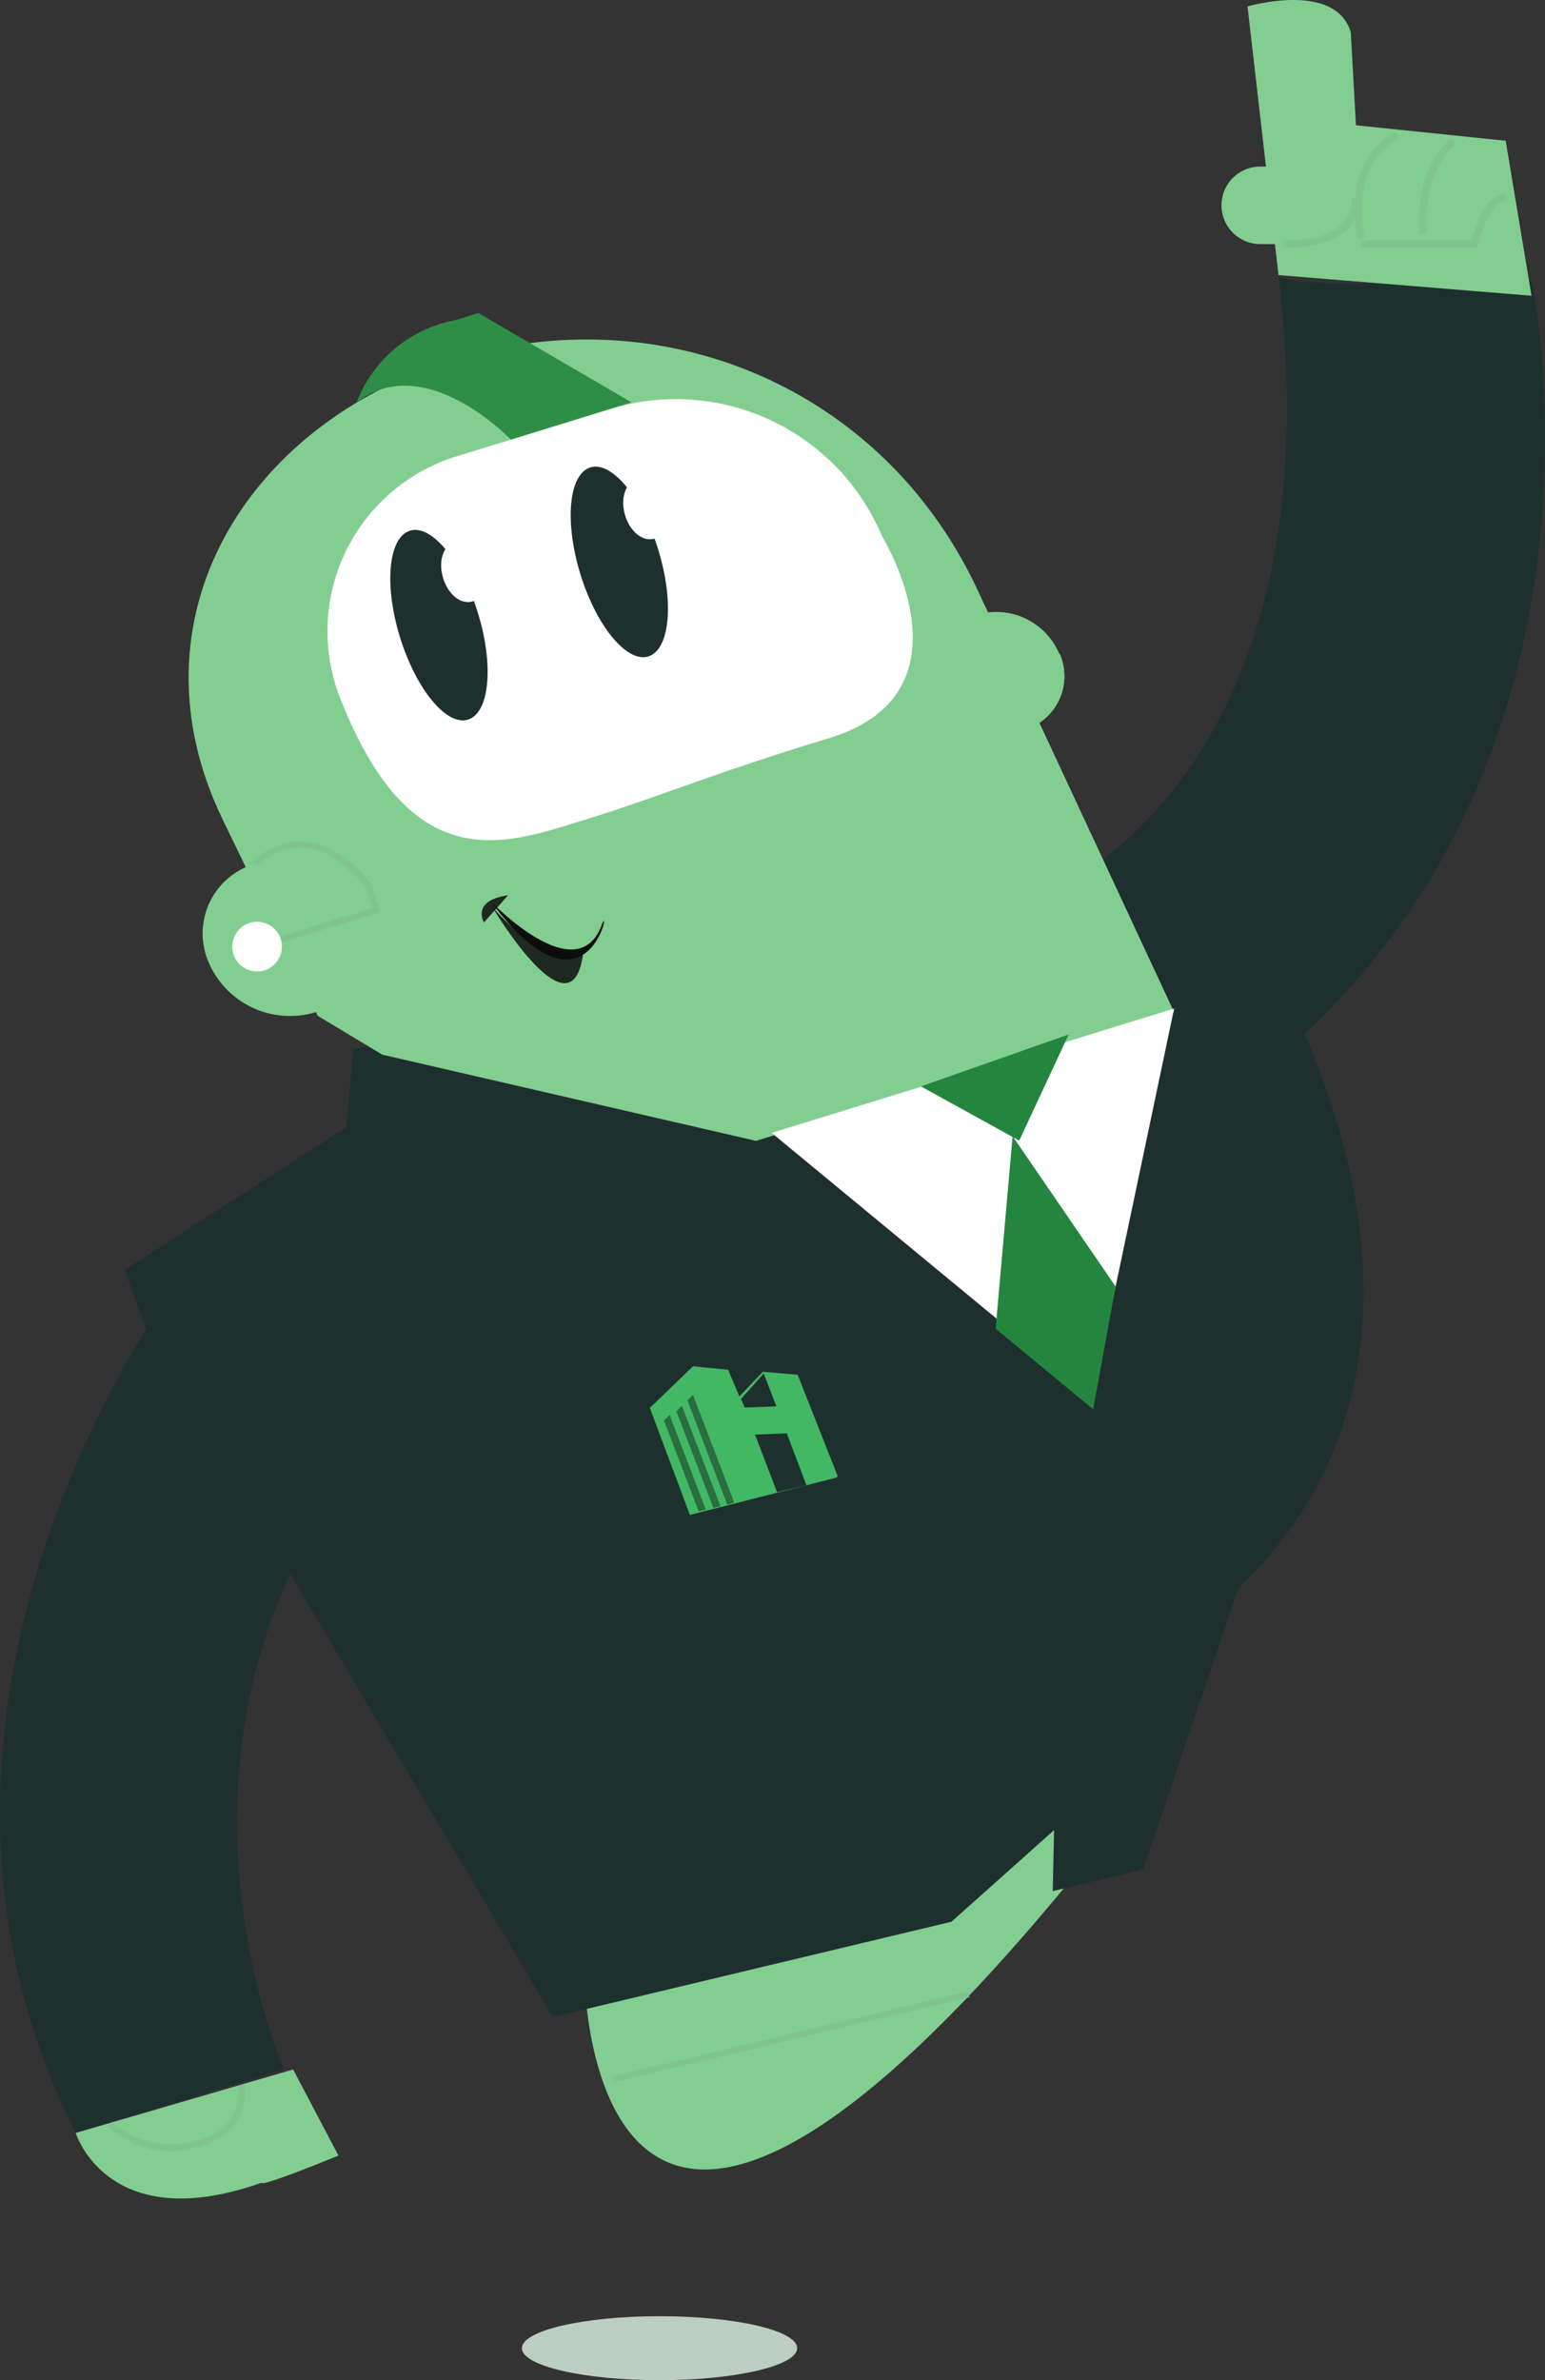 <svg xmlns="http://www.w3.org/2000/svg" viewBox="0 0 170.55 262.6"><rect x="0" y="0" width="170.55" height="262.6" fill="#333333" stroke="none"/><defs><style>.cls-1{isolation:isolate;}.cls-2{fill:#1e302e;}.cls-3,.cls-6{fill:#82ce91;}.cls-13,.cls-15,.cls-4,.cls-6{mix-blend-mode:multiply;}.cls-5{fill:#80c48d;}.cls-7{fill:#fff;}.cls-8,.cls-9{fill:#0c0d0d;}.cls-9{opacity:0.84;}.cls-10{fill:#24853f;}.cls-11,.cls-13{fill:#42b764;}.cls-12{fill:#101e15;}.cls-13{opacity:0.52;}.cls-14{fill:#2f8e46;}.cls-15{fill:#bccebf;}</style></defs><g class="cls-1"><g id="Layer_2" data-name="Layer 2"><g id="Layer_1-2" data-name="Layer 1"><path class="cls-2" d="M115.48,98.74c2.86-1.48,32.1-15,25.65-68.39,0,1.71,27.93.57,27.93.57s12,55.85-31.92,88.9l-8,1.71-2.85,1.14-4.56,2.85"/><path class="cls-2" d="M39,115.73l-.76,8.64-24.43,15.7s17.16,60,71.58,54.78,81.19-37.72,55-88.54L123.14,102"/><path class="cls-3" d="M64.58,216.75c-.17-5.61-3.34,67.12,63.75-22.28"/><polyline class="cls-2" points="18.55 150.93 61.03 222.53 105.03 212.02 116.36 201.91 116.21 208.64 126.21 206.25 141.48 161.02 121.2 176.44"/><g class="cls-4"><rect class="cls-5" x="67.06" y="224.37" width="40.44" height="0.68" transform="translate(-49.85 26.45) rotate(-13.44)"/></g><path class="cls-3" d="M116.94,72.18a7.56,7.56,0,0,0-9.08-4.36l-7.25,2.24a6.19,6.19,0,0,0-4,8.37h0a7.58,7.58,0,0,0,9.09,4.35L113,80.54a6.17,6.17,0,0,0,4-8.36Z"/><path class="cls-6" d="M116.94,72.18a7.56,7.56,0,0,0-9.08-4.36l-7.25,2.24a6.19,6.19,0,0,0-4,8.37h0a7.58,7.58,0,0,0,9.09,4.35L113,80.54a6.17,6.17,0,0,0,4-8.36Z"/><path class="cls-3" d="M35.07,112.07,24.49,90.23C14,68.31,27.07,46.76,50.05,39.69h0c23-7.07,47.13,3,57.64,24.93l21.92,47.05-63,19.38"/><path class="cls-7" d="M37.76,77.54h0a20.18,20.18,0,0,1,13-27.3l17-5.24A24.7,24.7,0,0,1,97.38,59.19h0S108,76.38,91.58,81.42c-13.17,4-18.74,6.48-27.26,9.1S45.58,97,37.76,77.54Z"/><path class="cls-3" d="M49.24,98a9.77,9.77,0,0,0-11.72-5.61L28.16,95.3A8,8,0,0,0,23,106.1h0a9.77,9.77,0,0,0,11.72,5.61l9.36-2.88A8,8,0,0,0,49.24,98Z"/><path class="cls-8" d="M54.13,99.4s9.52,10,12.29,2.67C67.58,98.84,65.06,114,54.13,99.4Z"/><path class="cls-9" d="M54.33,100.05s9,15.17,10.08,4.79C63.74,104.14,61.3,107.83,54.33,100.05Z"/><path class="cls-9" d="M53.42,101.77s-1.46-2.42,2.67-3"/><polyline class="cls-7" points="85.18 124.99 86.65 126.2 120.57 154.2 129.61 111.27"/><polyline class="cls-10" points="101.66 119.86 112.51 125.84 117.97 114.13"/><polyline class="cls-10" points="111.78 125.35 109.7 148.94 120.37 157.13 123.15 141.94"/><polyline class="cls-2" points="39.86 115.82 85.33 126.3 138.18 169.94 99.79 173.58 62.54 159.23"/><polyline class="cls-11" points="92.48 162.88 88.05 151.67 84.2 151.34 81.62 154.07 80.37 151.12 76.51 150.74 71.74 155.33 76.16 167.13 92.3 163.03"/><polyline class="cls-2" points="85.71 155.16 84.3 151.54 81.8 154.35 82.2 155.29"/><polyline class="cls-2" points="89.02 163.86 86.85 158.14 83.34 158.27 85.78 164.63"/><path class="cls-12" d="M75.89,154.5,80.28,166l.39-.1.37-.15L76.5,153.9Zm-2.59,2.24,3.83,10,.78-.2-4-10.44Zm1.36-1.06,4.09,10.69.78-.2-4.26-11.08Z"/><polyline class="cls-13" points="76.51 150.74 82.26 165.58 76.16 167.13 71.74 155.33"/><path class="cls-7" d="M31,103.63a2.74,2.74,0,0,0-5.24,1.61A2.74,2.74,0,1,0,31,103.63Z"/><path class="cls-14" d="M39.36,44.42a14.45,14.45,0,0,1,10.83-9.08l2.62-.8,16.91,9.85L56.39,48.5S46.86,38.52,39.36,44.42Z"/><g class="cls-4"><path class="cls-5" d="M27.91,95.07l.5.46a6.91,6.91,0,0,1,4.88-2c2.41.08,4.81,1.57,7.13,4.43,0,.12.53,1.73.68,2.22L30.94,103.3l.21.66L42,100.63l-.93-3,0-.05c-2.47-3.06-5.05-4.65-7.68-4.73A7.45,7.45,0,0,0,27.91,95.07Z"/></g><path class="cls-2" d="M52.76,67.64c1.78,5.76,1.28,11-1.09,11.75s-5.74-3.34-7.52-9.1-1.28-11,1.1-11.74S51,61.89,52.76,67.64Z"/><path class="cls-7" d="M53.5,62.33c-.56-1.81-2-3-3.3-2.56s-1.84,2.17-1.29,4,2,3,3.3,2.57S54.06,64.14,53.5,62.33Z"/><path class="cls-2" d="M72.67,60.67c1.77,5.76,1.28,11-1.09,11.75s-5.75-3.34-7.52-9.1-1.28-11,1.1-11.75S70.9,54.92,72.67,60.67Z"/><path class="cls-7" d="M73.61,55.43c-.56-1.81-2-3-3.3-2.57S68.46,55,69,56.84s2,3,3.3,2.57S74.16,57.24,73.61,55.43Z"/><path class="cls-3" d="M141.13,30.35,137.71.71s9.69-2.85,11.4,2.85l.57,10.26,16.53,1.71,2.85,17.1"/><path class="cls-3" d="M151.39,22.65a4.27,4.27,0,0,0-4.28-4.27h-8a4.27,4.27,0,0,0-4.27,4.27h0a4.28,4.28,0,0,0,4.27,4.28h8a4.28,4.28,0,0,0,4.28-4.28Z"/><g class="cls-4"><path class="cls-5" d="M149.27,21.8a4,4,0,0,1-1.23,3c-2.12,2-6.27,1.71-6.31,1.71l-.06.82c.19,0,4.54.3,6.93-1.92a4.73,4.73,0,0,0,1.49-3.62Z"/></g><g class="cls-4"><path class="cls-5" d="M149.84,26.43l.81-.15c-1.62-8.65,3.52-10.85,3.74-10.94l-.31-.76C154,14.6,148.09,17.09,149.84,26.43Z"/></g><g class="cls-4"><path class="cls-5" d="M156.68,25.82l.82-.06c-.54-7.07,3.21-9.87,3.25-9.9l-.48-.67C160.1,15.32,156.1,18.27,156.68,25.82Z"/></g><g class="cls-4"><path class="cls-5" d="M162.46,26.52H150.25v.82h12.87l.07-.32c.3-1.34,1.42-4.81,3-4.81v-.82C163.93,21.39,162.77,25.3,162.46,26.52Z"/></g><path class="cls-2" d="M18.36,143.32s-33.5,45.5-10,92l23-7s-15-33.5,6-64"/><path class="cls-3" d="M8.36,235.32s3.5,11.5,20.5,5.5c0,.5,8.5-3,8.5-3l-5-9.5"/><g class="cls-4"><path class="cls-5" d="M26.26,230.14c0,.19.84,4.69-4.74,6.08a9.66,9.66,0,0,1-9.14-2.14l-.53.49a10.19,10.19,0,0,0,9.85,2.35C28,235.36,27,230.06,27,230Z"/></g><path class="cls-15" d="M88,259.07c0-1.95-6.8-3.53-15.19-3.53s-15.2,1.58-15.2,3.53,6.8,3.53,15.2,3.53S88,261,88,259.07Z"/></g></g></g></svg>